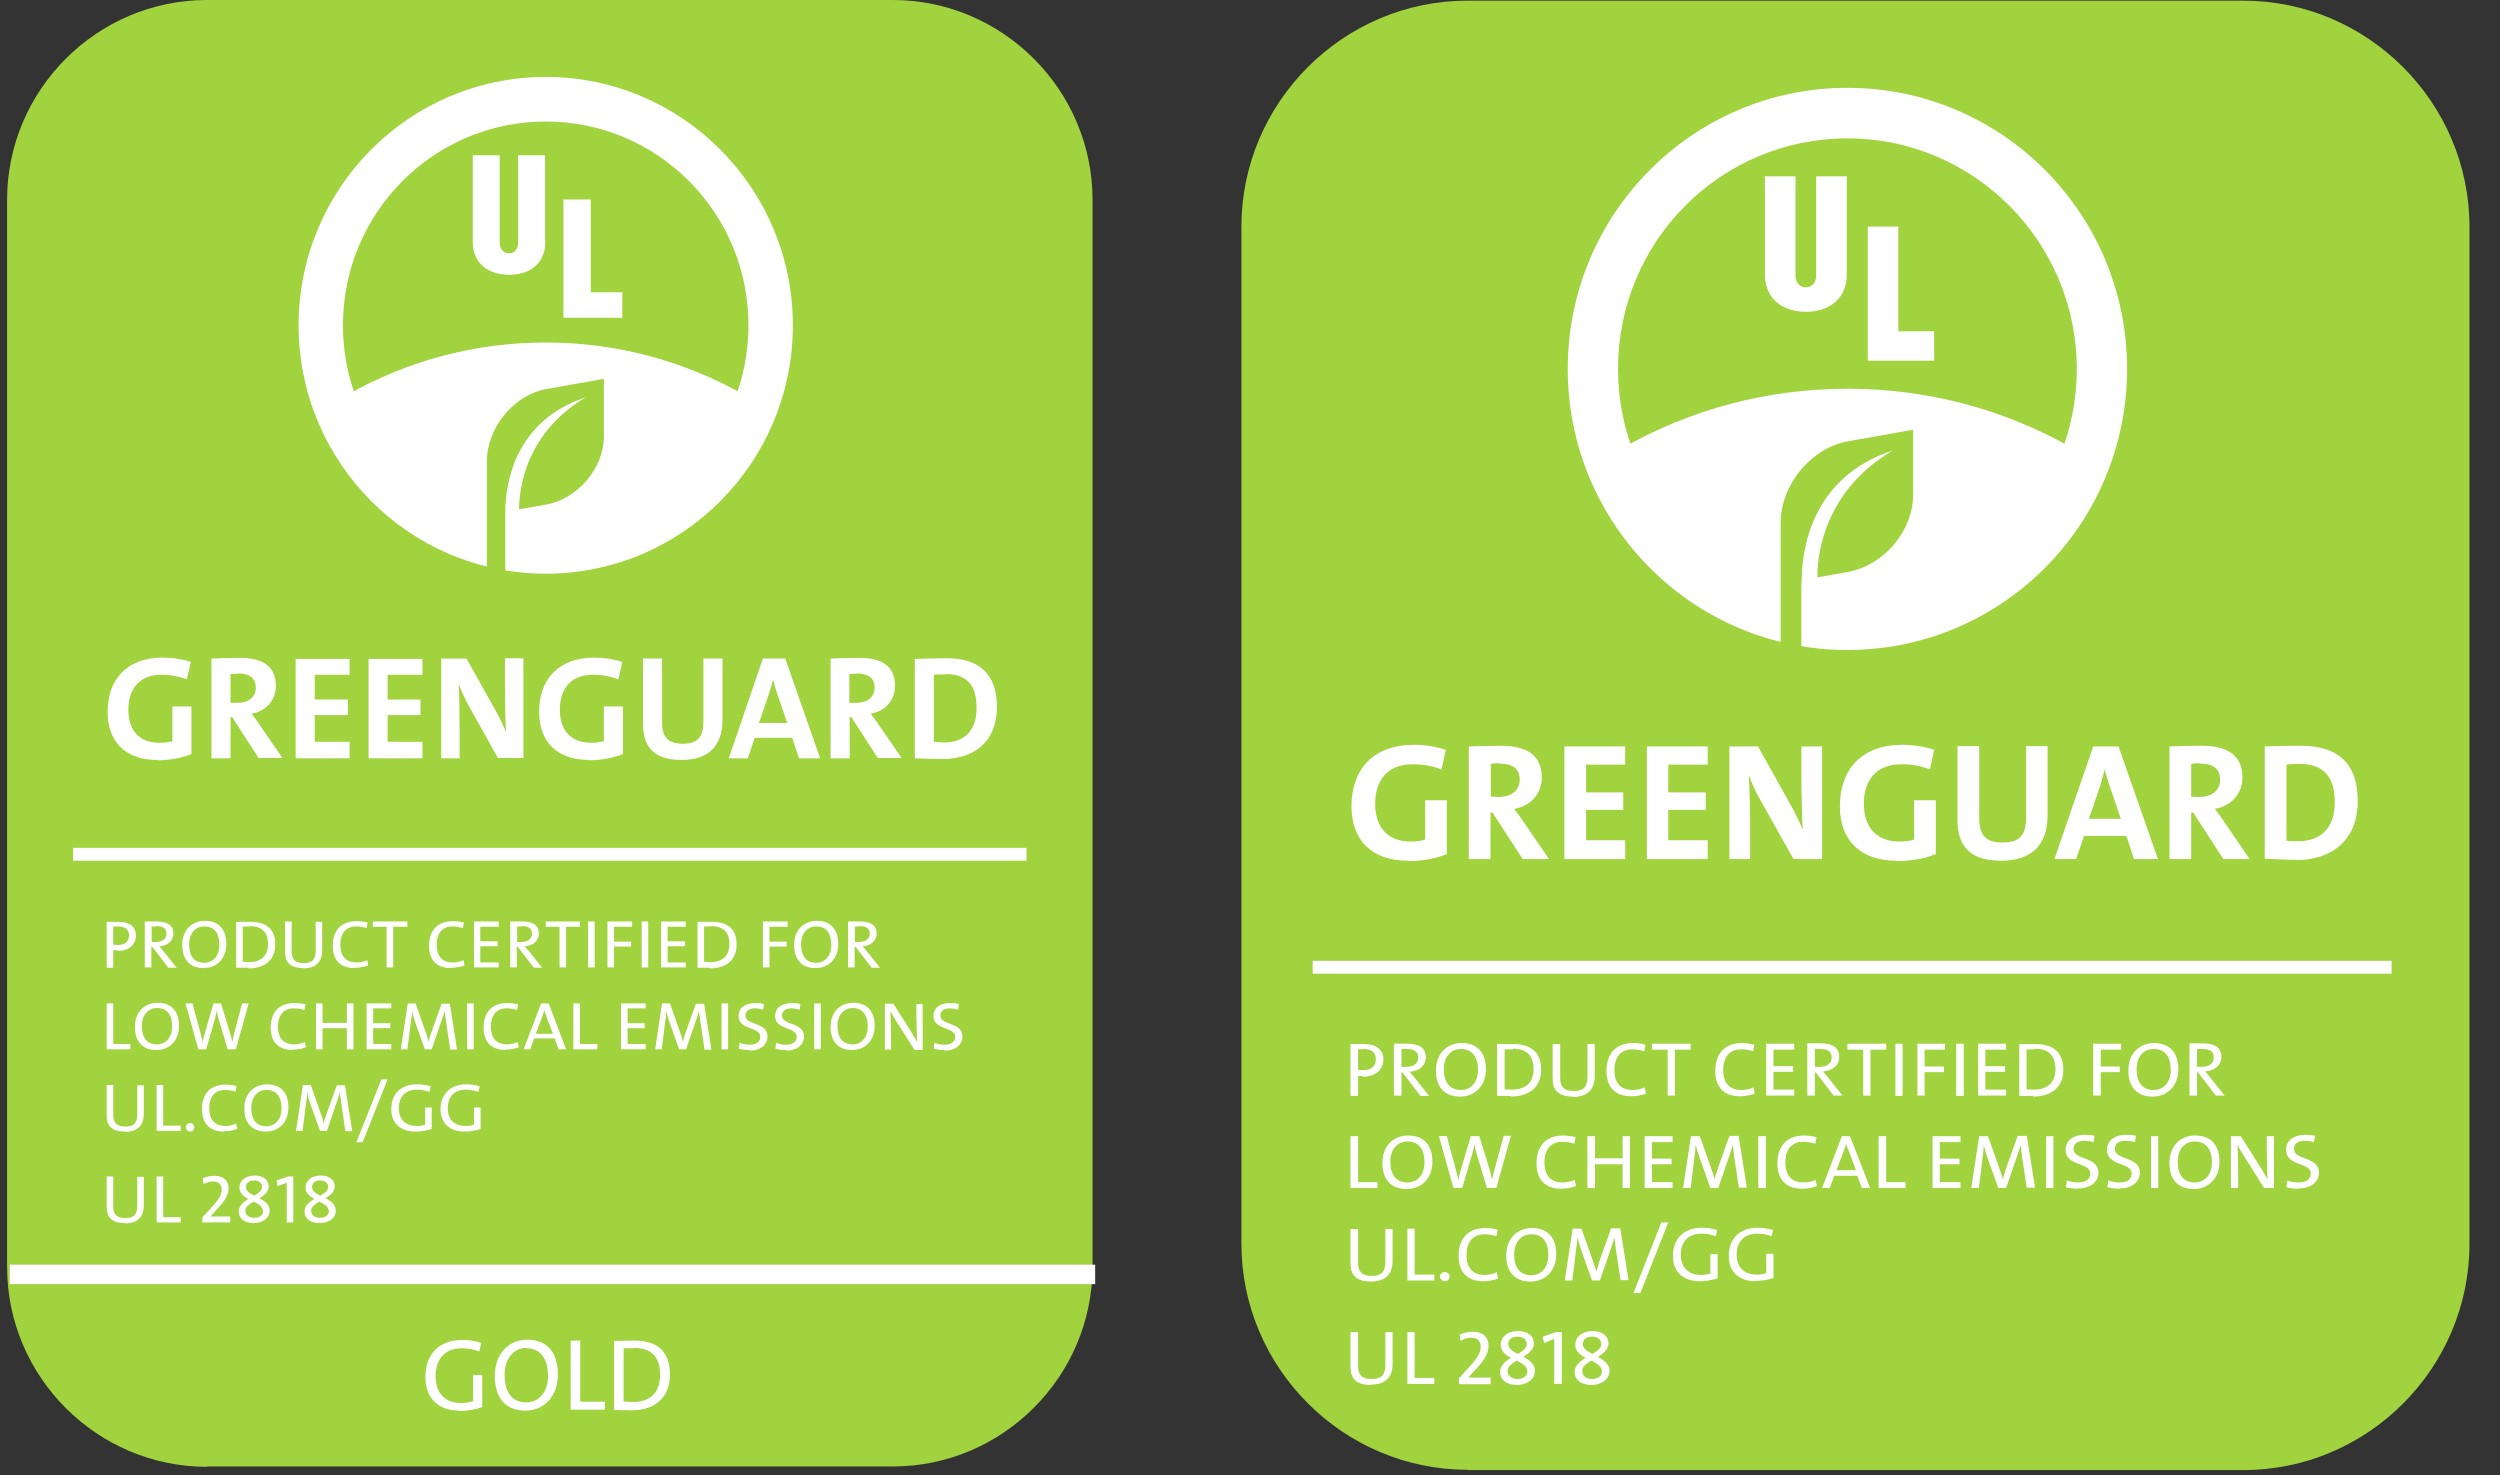 <?xml version="1.0" encoding="UTF-8"?>
<svg xmlns="http://www.w3.org/2000/svg" width="61" height="36" viewBox="0 0 61 36" fill="none">
  <rect x="0" y="0" width="61" height="36" fill="#333333" stroke="none"/>
  <path d="M5.048 35.79C2.37 35.79 0.173 33.598 0.173 30.914V4.876C0.173 2.192 2.37 0 5.048 0H21.783C24.461 0 26.658 2.192 26.658 4.876V30.906C26.658 33.59 24.461 35.782 21.783 35.782H5.048V35.79Z" fill="#A1D33F"></path>
  <path d="M3.044 29.843C2.675 29.843 2.603 29.649 2.603 29.448V28.706H2.763V29.44C2.763 29.593 2.819 29.722 3.052 29.722C3.261 29.722 3.349 29.641 3.349 29.416V28.714H3.509V29.407C3.509 29.698 3.349 29.851 3.044 29.851" fill="white"></path>
  <path d="M3.822 29.827V28.706H3.982V29.698H4.407V29.827H3.822Z" fill="white"></path>
  <path d="M4.936 29.826V29.706L5.161 29.464C5.361 29.246 5.41 29.133 5.41 29.02C5.41 28.916 5.345 28.827 5.201 28.827C5.121 28.827 5.04 28.859 4.968 28.892L4.944 28.755C5.024 28.714 5.121 28.69 5.241 28.69C5.458 28.69 5.578 28.819 5.578 28.988C5.578 29.141 5.506 29.286 5.289 29.512L5.137 29.681C5.241 29.681 5.426 29.681 5.618 29.681V29.826H4.936Z" fill="white"></path>
  <path d="M6.203 28.803C6.074 28.803 6.002 28.867 6.002 28.964C6.002 29.061 6.082 29.109 6.203 29.174C6.339 29.093 6.395 29.037 6.395 28.964C6.395 28.876 6.331 28.803 6.203 28.803ZM6.187 29.319C6.082 29.383 5.986 29.448 5.986 29.544C5.986 29.641 6.066 29.714 6.203 29.714C6.323 29.714 6.419 29.657 6.419 29.553C6.419 29.448 6.307 29.375 6.187 29.319ZM6.187 29.843C5.954 29.843 5.825 29.722 5.825 29.561C5.825 29.424 5.938 29.327 6.058 29.254C5.922 29.182 5.841 29.093 5.841 28.98C5.841 28.803 5.994 28.682 6.219 28.682C6.427 28.682 6.556 28.795 6.556 28.948C6.556 29.077 6.451 29.166 6.331 29.238C6.475 29.311 6.58 29.399 6.58 29.537C6.58 29.73 6.403 29.843 6.187 29.843Z" fill="white"></path>
  <path d="M6.997 29.827V28.86L6.772 28.94L6.748 28.803L7.029 28.706H7.157V29.827H6.997Z" fill="white"></path>
  <path d="M7.815 28.803C7.687 28.803 7.615 28.867 7.615 28.964C7.615 29.061 7.695 29.109 7.815 29.174C7.952 29.093 8.008 29.037 8.008 28.964C8.008 28.876 7.944 28.803 7.815 28.803ZM7.791 29.319C7.687 29.383 7.591 29.448 7.591 29.544C7.591 29.641 7.671 29.714 7.807 29.714C7.928 29.714 8.024 29.657 8.024 29.553C8.024 29.448 7.912 29.375 7.791 29.319ZM7.791 29.843C7.559 29.843 7.43 29.722 7.43 29.561C7.43 29.424 7.543 29.327 7.671 29.254C7.535 29.182 7.454 29.093 7.454 28.98C7.454 28.803 7.607 28.682 7.831 28.682C8.04 28.682 8.168 28.795 8.168 28.948C8.168 29.077 8.064 29.166 7.944 29.238C8.088 29.311 8.193 29.399 8.193 29.537C8.193 29.73 8.016 29.843 7.799 29.843" fill="white"></path>
  <path d="M26.722 30.858H0.237V31.333H26.722V30.858Z" fill="white"></path>
  <path d="M11.214 34.42C10.693 34.42 10.38 34.114 10.38 33.598C10.38 33.074 10.685 32.695 11.278 32.695C11.438 32.695 11.599 32.719 11.743 32.768L11.695 32.977C11.559 32.921 11.406 32.897 11.262 32.897C10.813 32.897 10.629 33.219 10.629 33.574C10.629 33.993 10.861 34.234 11.246 34.234C11.358 34.234 11.454 34.218 11.543 34.186V33.55H11.767V34.331C11.599 34.396 11.398 34.428 11.214 34.428" fill="white"></path>
  <path d="M12.842 32.889C12.554 32.889 12.313 33.123 12.313 33.542C12.313 33.961 12.482 34.219 12.842 34.219C13.131 34.219 13.372 33.985 13.372 33.574C13.372 33.163 13.195 32.897 12.842 32.897M12.819 34.42C12.313 34.42 12.073 34.082 12.073 33.574C12.073 33.01 12.434 32.688 12.867 32.688C13.372 32.688 13.612 33.026 13.612 33.534C13.612 34.098 13.252 34.42 12.819 34.42Z" fill="white"></path>
  <path d="M13.925 34.396V32.711H14.158V34.202H14.759V34.396H13.925Z" fill="white"></path>
  <path d="M15.464 32.897C15.376 32.897 15.272 32.897 15.216 32.897V34.194C15.28 34.202 15.368 34.21 15.44 34.21C15.833 34.21 16.106 34.009 16.106 33.549C16.106 33.122 15.905 32.889 15.472 32.889M15.408 34.412C15.24 34.412 15.111 34.404 14.983 34.404V32.719C15.111 32.719 15.304 32.711 15.488 32.711C16.026 32.711 16.346 32.961 16.346 33.541C16.346 34.114 15.961 34.412 15.416 34.412" fill="white"></path>
  <path d="M13.315 13.491C15.664 13.491 17.636 11.838 18.134 9.622C16.706 8.816 15.062 8.357 13.315 8.357C11.566 8.357 9.923 8.816 8.495 9.622C8.993 11.838 10.965 13.491 13.315 13.491Z" fill="white"></path>
  <path d="M15.184 7.753H13.748V4.867H14.414V7.132H15.184V7.753Z" fill="white"></path>
  <path d="M13.307 5.899C13.307 6.423 12.931 6.705 12.425 6.705C11.928 6.705 11.535 6.439 11.535 5.899V3.788H12.193V5.931C12.193 6.084 12.297 6.181 12.417 6.181C12.57 6.181 12.642 6.052 12.642 5.931V3.788H13.3V5.899H13.307Z" fill="white"></path>
  <path d="M13.316 2.965C10.582 2.965 8.368 5.19 8.368 7.938C8.368 10.686 10.582 12.91 13.316 12.91C16.042 12.91 18.263 10.686 18.263 7.938C18.263 5.19 16.05 2.965 13.316 2.965ZM19.346 7.938C19.346 11.282 16.651 13.998 13.316 13.998C9.988 13.998 7.286 11.282 7.286 7.938C7.286 4.593 9.988 1.877 13.316 1.877C16.643 1.877 19.346 4.593 19.346 7.938Z" fill="white"></path>
  <path d="M12.329 12.515C12.329 11.766 12.578 10.259 14.294 9.694C12.714 10.629 12.666 12.128 12.666 12.427L13.316 12.314C14.094 12.177 14.735 11.427 14.735 10.646V9.243L13.332 9.493C12.554 9.63 11.88 10.42 11.88 11.258V12.346V12.563V14.127C12.001 14.167 12.209 14.151 12.329 14.175V12.523V12.515Z" fill="#A1D33F"></path>
  <path d="M2.875 22.605C2.811 22.605 2.763 22.605 2.763 22.605V23.049C2.763 23.049 2.819 23.057 2.883 23.057C3.06 23.057 3.148 22.96 3.148 22.823C3.148 22.686 3.06 22.605 2.875 22.605ZM2.867 23.186C2.811 23.186 2.763 23.186 2.763 23.186V23.613H2.603V22.493C2.603 22.493 2.755 22.493 2.899 22.493C3.172 22.493 3.317 22.622 3.317 22.823C3.317 23.049 3.148 23.202 2.875 23.202" fill="white"></path>
  <path d="M3.806 22.605C3.806 22.605 3.734 22.605 3.701 22.605V22.984C3.701 22.984 3.75 22.984 3.798 22.984C3.966 22.984 4.063 22.904 4.063 22.783C4.063 22.646 3.974 22.597 3.806 22.597M4.103 23.605L3.718 23.105H3.693V23.605H3.533V22.484C3.613 22.484 3.701 22.484 3.83 22.484C4.063 22.484 4.231 22.565 4.231 22.774C4.231 22.968 4.071 23.081 3.886 23.089C3.918 23.129 3.958 23.169 3.99 23.21L4.311 23.613H4.111L4.103 23.605Z" fill="white"></path>
  <path d="M4.984 22.605C4.784 22.605 4.615 22.758 4.615 23.041C4.615 23.323 4.735 23.492 4.984 23.492C5.185 23.492 5.353 23.339 5.353 23.057C5.353 22.774 5.233 22.605 4.984 22.605ZM4.968 23.621C4.615 23.621 4.447 23.395 4.447 23.057C4.447 22.678 4.695 22.468 5 22.468C5.353 22.468 5.522 22.694 5.522 23.032C5.522 23.411 5.273 23.621 4.968 23.621Z" fill="white"></path>
  <path d="M6.099 22.605C6.035 22.605 5.97 22.605 5.922 22.605V23.468C5.962 23.468 6.027 23.476 6.075 23.476C6.348 23.476 6.54 23.339 6.54 23.032C6.54 22.75 6.396 22.597 6.091 22.597M6.059 23.613C5.938 23.613 5.85 23.613 5.762 23.613V22.493C5.85 22.493 5.986 22.493 6.115 22.493C6.492 22.493 6.717 22.662 6.717 23.049C6.717 23.436 6.444 23.629 6.067 23.629" fill="white"></path>
  <path d="M7.397 23.621C7.028 23.621 6.956 23.427 6.956 23.226V22.484H7.116V23.218C7.116 23.371 7.172 23.5 7.405 23.5C7.614 23.5 7.702 23.419 7.702 23.194V22.492H7.862V23.186C7.862 23.476 7.702 23.629 7.397 23.629" fill="white"></path>
  <path d="M8.649 23.621C8.272 23.621 8.119 23.395 8.119 23.073C8.119 22.734 8.296 22.477 8.697 22.477C8.785 22.477 8.882 22.485 8.97 22.509L8.946 22.646C8.865 22.622 8.777 22.605 8.689 22.605C8.424 22.605 8.304 22.799 8.304 23.049C8.304 23.323 8.432 23.484 8.705 23.484C8.793 23.484 8.89 23.46 8.962 23.428L8.986 23.556C8.898 23.589 8.785 23.613 8.665 23.613" fill="white"></path>
  <path d="M9.595 22.613V23.605H9.434V22.613H9.097V22.484H9.94V22.613H9.595Z" fill="white"></path>
  <path d="M10.999 23.621C10.621 23.621 10.469 23.395 10.469 23.073C10.469 22.735 10.646 22.477 11.047 22.477C11.135 22.477 11.231 22.485 11.32 22.509L11.296 22.646C11.215 22.622 11.127 22.605 11.039 22.605C10.774 22.605 10.654 22.799 10.654 23.049C10.654 23.323 10.782 23.484 11.055 23.484C11.143 23.484 11.239 23.46 11.312 23.428L11.336 23.556C11.247 23.589 11.135 23.613 11.015 23.613" fill="white"></path>
  <path d="M11.566 23.605V22.484H12.168V22.613H11.719V22.968H12.144V23.089H11.719V23.484H12.168V23.605H11.566Z" fill="white"></path>
  <path d="M12.723 22.605C12.683 22.605 12.651 22.605 12.619 22.605V22.984C12.619 22.984 12.675 22.984 12.715 22.984C12.884 22.984 12.98 22.904 12.98 22.783C12.98 22.646 12.892 22.597 12.723 22.597M13.02 23.605L12.635 23.105H12.611V23.605H12.45V22.484C12.53 22.484 12.619 22.484 12.747 22.484C12.98 22.484 13.148 22.565 13.148 22.774C13.148 22.968 12.988 23.081 12.803 23.089C12.835 23.129 12.876 23.169 12.908 23.21L13.229 23.613H13.028L13.02 23.605Z" fill="white"></path>
  <path d="M13.813 22.613V23.605H13.653V22.613H13.316V22.484H14.15V22.613H13.813Z" fill="white"></path>
  <path d="M14.51 22.484H14.35V23.605H14.51V22.484Z" fill="white"></path>
  <path d="M14.982 22.613V22.976H15.4V23.097H14.982V23.605H14.822V22.484H15.424V22.613H14.982Z" fill="white"></path>
  <path d="M15.817 22.484H15.657V23.605H15.817V22.484Z" fill="white"></path>
  <path d="M16.13 23.605V22.484H16.732V22.613H16.29V22.968H16.716V23.089H16.29V23.484H16.732V23.605H16.13Z" fill="white"></path>
  <path d="M17.357 22.605C17.292 22.605 17.228 22.605 17.18 22.605V23.468C17.22 23.468 17.284 23.476 17.332 23.476C17.605 23.476 17.798 23.339 17.798 23.033C17.798 22.751 17.654 22.598 17.349 22.598M17.317 23.613C17.196 23.613 17.108 23.613 17.02 23.613V22.493C17.108 22.493 17.244 22.493 17.373 22.493C17.75 22.493 17.974 22.662 17.974 23.049C17.974 23.436 17.702 23.629 17.325 23.629" fill="white"></path>
  <path d="M18.775 22.613V22.976H19.193V23.097H18.775V23.605H18.615V22.484H19.217V22.613H18.775Z" fill="white"></path>
  <path d="M19.915 22.605C19.714 22.605 19.546 22.758 19.546 23.041C19.546 23.323 19.666 23.492 19.915 23.492C20.115 23.492 20.284 23.339 20.284 23.057C20.284 22.774 20.163 22.605 19.915 22.605ZM19.899 23.621C19.546 23.621 19.377 23.395 19.377 23.057C19.377 22.678 19.626 22.468 19.931 22.468C20.284 22.468 20.452 22.694 20.452 23.032C20.452 23.411 20.204 23.621 19.899 23.621Z" fill="white"></path>
  <path d="M20.966 22.605C20.926 22.605 20.893 22.605 20.861 22.605V22.984C20.861 22.984 20.918 22.984 20.958 22.984C21.126 22.984 21.223 22.904 21.223 22.783C21.223 22.646 21.134 22.597 20.966 22.597M21.263 23.605L20.877 23.105H20.853V23.605H20.693V22.484C20.773 22.484 20.861 22.484 20.99 22.484C21.223 22.484 21.391 22.565 21.391 22.774C21.391 22.968 21.231 23.081 21.046 23.089C21.078 23.129 21.118 23.169 21.15 23.21L21.471 23.613H21.271L21.263 23.605Z" fill="white"></path>
  <path d="M2.603 25.603V24.483H2.763V25.474H3.18V25.603H2.603Z" fill="white"></path>
  <path d="M3.83 24.596C3.63 24.596 3.461 24.749 3.461 25.031C3.461 25.313 3.581 25.483 3.83 25.483C4.031 25.483 4.199 25.33 4.199 25.047C4.199 24.765 4.079 24.596 3.83 24.596ZM3.814 25.62C3.461 25.62 3.292 25.394 3.292 25.055C3.292 24.677 3.541 24.467 3.846 24.467C4.199 24.467 4.368 24.693 4.368 25.031C4.368 25.41 4.119 25.62 3.814 25.62Z" fill="white"></path>
  <path d="M5.747 25.604H5.554L5.33 24.846C5.314 24.781 5.298 24.717 5.289 24.652C5.281 24.717 5.265 24.781 5.249 24.846L5.033 25.604H4.84L4.527 24.483H4.696L4.896 25.217C4.92 25.289 4.928 25.362 4.944 25.434C4.952 25.362 4.977 25.289 4.993 25.225L5.209 24.483H5.394L5.619 25.225C5.635 25.281 5.651 25.354 5.667 25.426C5.683 25.362 5.691 25.305 5.707 25.241L5.907 24.483H6.068L5.755 25.604H5.747Z" fill="white"></path>
  <path d="M7.142 25.619C6.765 25.619 6.604 25.394 6.604 25.071C6.604 24.733 6.781 24.475 7.182 24.475C7.27 24.475 7.367 24.483 7.455 24.507L7.431 24.644C7.351 24.62 7.262 24.604 7.166 24.604C6.901 24.604 6.781 24.797 6.781 25.047C6.781 25.321 6.909 25.483 7.182 25.483C7.27 25.483 7.367 25.458 7.439 25.426L7.463 25.555C7.375 25.587 7.262 25.611 7.142 25.611" fill="white"></path>
  <path d="M8.464 25.604V25.088H7.87V25.604H7.71V24.483H7.87V24.959H8.464V24.483H8.625V25.604H8.464Z" fill="white"></path>
  <path d="M8.945 25.604V24.483H9.547V24.604H9.105V24.967H9.523V25.088H9.105V25.474H9.547V25.604H8.945Z" fill="white"></path>
  <path d="M10.984 25.603L10.887 24.951C10.871 24.83 10.855 24.733 10.847 24.669C10.831 24.725 10.815 24.797 10.783 24.878L10.534 25.603H10.366L10.125 24.926C10.093 24.838 10.069 24.749 10.053 24.669C10.053 24.765 10.037 24.854 10.021 24.967L9.941 25.603H9.78L9.949 24.483H10.141L10.39 25.192C10.414 25.249 10.438 25.337 10.454 25.418C10.478 25.337 10.494 25.273 10.518 25.209L10.775 24.491H10.976L11.152 25.611H10.984V25.603Z" fill="white"></path>
  <path d="M11.558 24.483H11.398V25.604H11.558V24.483Z" fill="white"></path>
  <path d="M12.337 25.619C11.96 25.619 11.8 25.394 11.8 25.071C11.8 24.733 11.976 24.475 12.369 24.475C12.458 24.475 12.554 24.483 12.642 24.507L12.618 24.644C12.538 24.62 12.45 24.604 12.361 24.604C12.097 24.604 11.976 24.797 11.976 25.047C11.976 25.321 12.104 25.483 12.377 25.483C12.466 25.483 12.562 25.458 12.634 25.426L12.658 25.555C12.57 25.587 12.458 25.611 12.337 25.611" fill="white"></path>
  <path d="M13.331 24.797C13.307 24.741 13.291 24.693 13.283 24.644C13.267 24.693 13.251 24.741 13.235 24.797L13.074 25.225H13.492L13.331 24.805V24.797ZM13.628 25.603L13.532 25.337H13.034L12.938 25.603H12.777L13.203 24.483H13.387L13.813 25.603H13.636H13.628Z" fill="white"></path>
  <path d="M13.989 25.604V24.483H14.15V25.474H14.575V25.604H13.989Z" fill="white"></path>
  <path d="M15.152 25.603V24.483H15.754V24.604H15.313V24.967H15.73V25.088H15.313V25.474H15.754V25.603H15.152Z" fill="white"></path>
  <path d="M17.189 25.604L17.093 24.951C17.077 24.83 17.061 24.733 17.053 24.669C17.037 24.725 17.021 24.797 16.989 24.878L16.74 25.604H16.571L16.331 24.927C16.299 24.838 16.274 24.749 16.259 24.669C16.259 24.765 16.242 24.854 16.226 24.967L16.146 25.604H15.986L16.154 24.483H16.347L16.596 25.192C16.62 25.249 16.644 25.337 16.66 25.418C16.684 25.337 16.7 25.273 16.724 25.209L16.981 24.491H17.181L17.358 25.612H17.189V25.604Z" fill="white"></path>
  <path d="M17.766 24.483H17.606V25.604H17.766V24.483Z" fill="white"></path>
  <path d="M18.286 25.62C18.189 25.62 18.101 25.611 18.029 25.587L18.045 25.442C18.117 25.474 18.206 25.491 18.294 25.491C18.43 25.491 18.551 25.434 18.551 25.297C18.551 25.047 18.021 25.144 18.021 24.789C18.021 24.604 18.166 24.475 18.43 24.475C18.494 24.475 18.575 24.475 18.639 24.499L18.623 24.636C18.559 24.62 18.486 24.604 18.422 24.604C18.262 24.604 18.189 24.677 18.189 24.781C18.189 25.023 18.727 24.934 18.727 25.289C18.727 25.491 18.559 25.636 18.294 25.636" fill="white"></path>
  <path d="M19.177 25.62C19.08 25.62 18.992 25.611 18.92 25.587L18.936 25.442C19.008 25.474 19.096 25.491 19.184 25.491C19.321 25.491 19.441 25.434 19.441 25.297C19.441 25.047 18.912 25.144 18.912 24.789C18.912 24.604 19.056 24.475 19.321 24.475C19.385 24.475 19.465 24.475 19.53 24.499L19.514 24.636C19.449 24.62 19.377 24.604 19.313 24.604C19.152 24.604 19.08 24.677 19.08 24.781C19.08 25.023 19.618 24.934 19.618 25.289C19.618 25.491 19.449 25.636 19.184 25.636" fill="white"></path>
  <path d="M20.027 24.483H19.867V25.603H20.027V24.483Z" fill="white"></path>
  <path d="M20.805 24.596C20.604 24.596 20.435 24.749 20.435 25.031C20.435 25.313 20.556 25.483 20.805 25.483C21.005 25.483 21.174 25.33 21.174 25.047C21.174 24.782 21.053 24.596 20.805 24.596ZM20.788 25.62C20.435 25.62 20.267 25.394 20.267 25.055C20.267 24.677 20.516 24.467 20.821 24.467C21.174 24.467 21.342 24.693 21.342 25.031C21.342 25.41 21.093 25.62 20.788 25.62Z" fill="white"></path>
  <path d="M22.304 25.603L21.847 24.886C21.799 24.805 21.758 24.733 21.726 24.668C21.726 24.789 21.742 25.104 21.742 25.297V25.611H21.59V24.491H21.799L22.248 25.2C22.296 25.273 22.336 25.354 22.376 25.426C22.376 25.289 22.36 24.975 22.36 24.781V24.499H22.513V25.619H22.304V25.603Z" fill="white"></path>
  <path d="M23.041 25.619C22.945 25.619 22.857 25.611 22.784 25.587L22.8 25.442C22.873 25.474 22.961 25.491 23.049 25.491C23.186 25.491 23.306 25.434 23.306 25.297C23.306 25.047 22.776 25.144 22.776 24.789C22.776 24.604 22.921 24.475 23.186 24.475C23.25 24.475 23.33 24.475 23.394 24.499L23.378 24.636C23.314 24.62 23.242 24.604 23.178 24.604C23.017 24.604 22.945 24.677 22.945 24.781C22.945 25.023 23.483 24.934 23.483 25.289C23.483 25.491 23.314 25.636 23.049 25.636" fill="white"></path>
  <path d="M3.044 27.61C2.675 27.61 2.603 27.417 2.603 27.215V26.474H2.763V27.207C2.763 27.36 2.819 27.489 3.052 27.489C3.261 27.489 3.349 27.409 3.349 27.183V26.482H3.509V27.175C3.509 27.465 3.349 27.618 3.044 27.618" fill="white"></path>
  <path d="M3.822 27.594V26.474H3.982V27.465H4.407V27.594H3.822Z" fill="white"></path>
  <path d="M4.638 27.61C4.582 27.61 4.534 27.562 4.534 27.505C4.534 27.449 4.582 27.401 4.638 27.401C4.694 27.401 4.742 27.449 4.742 27.505C4.742 27.562 4.694 27.61 4.638 27.61Z" fill="white"></path>
  <path d="M5.466 27.61C5.089 27.61 4.928 27.385 4.928 27.062C4.928 26.716 5.105 26.466 5.498 26.466C5.587 26.466 5.683 26.474 5.771 26.498L5.747 26.635C5.667 26.611 5.579 26.595 5.49 26.595C5.225 26.595 5.105 26.788 5.105 27.038C5.105 27.312 5.233 27.474 5.506 27.474C5.595 27.474 5.691 27.449 5.763 27.417L5.787 27.546C5.699 27.578 5.587 27.602 5.466 27.602" fill="white"></path>
  <path d="M6.5 26.595C6.299 26.595 6.131 26.748 6.131 27.03C6.131 27.312 6.251 27.481 6.5 27.481C6.701 27.481 6.869 27.328 6.869 27.046C6.869 26.764 6.749 26.595 6.5 26.595ZM6.484 27.61C6.131 27.61 5.962 27.384 5.962 27.046C5.962 26.667 6.211 26.457 6.516 26.457C6.869 26.457 7.038 26.683 7.038 27.022C7.038 27.401 6.789 27.61 6.484 27.61Z" fill="white"></path>
  <path d="M8.426 27.594L8.33 26.941C8.314 26.82 8.298 26.724 8.29 26.659C8.273 26.716 8.257 26.788 8.225 26.869L7.977 27.594H7.808L7.567 26.917C7.535 26.828 7.511 26.74 7.495 26.659C7.495 26.756 7.479 26.845 7.463 26.957L7.383 27.594H7.222L7.391 26.474H7.583L7.832 27.183C7.856 27.239 7.88 27.328 7.896 27.409C7.92 27.328 7.936 27.264 7.96 27.199L8.217 26.482H8.418L8.594 27.602H8.426V27.594Z" fill="white"></path>
  <path d="M8.849 27.869H8.696L9.306 26.337H9.458L8.849 27.869Z" fill="white"></path>
  <path d="M10.133 27.61C9.764 27.61 9.547 27.401 9.547 27.062C9.547 26.707 9.764 26.457 10.181 26.457C10.293 26.457 10.406 26.474 10.51 26.506L10.478 26.643C10.382 26.611 10.277 26.587 10.173 26.587C9.86 26.587 9.732 26.796 9.732 27.038C9.732 27.32 9.892 27.473 10.165 27.473C10.245 27.473 10.309 27.465 10.374 27.441V27.022H10.534V27.546C10.414 27.586 10.277 27.61 10.149 27.61" fill="white"></path>
  <path d="M11.334 27.61C10.965 27.61 10.748 27.401 10.748 27.062C10.748 26.724 10.965 26.457 11.382 26.457C11.495 26.457 11.607 26.474 11.703 26.506L11.671 26.643C11.575 26.611 11.471 26.587 11.366 26.587C11.053 26.587 10.925 26.796 10.925 27.038C10.925 27.32 11.085 27.473 11.358 27.473C11.438 27.473 11.503 27.465 11.567 27.441V27.022H11.727V27.546C11.607 27.586 11.471 27.61 11.342 27.61" fill="white"></path>
  <path d="M25.046 20.687H1.784V21.001H25.046V20.687Z" fill="white"></path>
  <path d="M3.845 18.544C3.051 18.544 2.626 18.092 2.626 17.367C2.626 16.577 3.1 16.045 3.974 16.045C4.222 16.045 4.463 16.085 4.655 16.15L4.559 16.577C4.374 16.505 4.166 16.464 3.941 16.464C3.364 16.464 3.132 16.851 3.132 17.31C3.132 17.826 3.396 18.124 3.901 18.124C4.014 18.124 4.118 18.108 4.206 18.084V17.238H4.671V18.398C4.431 18.495 4.134 18.552 3.845 18.552" fill="white"></path>
  <path d="M5.809 16.44C5.745 16.44 5.673 16.44 5.625 16.448V17.149C5.625 17.149 5.721 17.149 5.793 17.149C6.074 17.149 6.242 17.004 6.242 16.779C6.242 16.553 6.098 16.432 5.801 16.432M6.314 18.503L5.665 17.496H5.625V18.503H5.159V16.069C5.352 16.061 5.576 16.053 5.857 16.053C6.394 16.053 6.731 16.239 6.731 16.738C6.731 17.101 6.474 17.359 6.138 17.415C6.21 17.504 6.274 17.593 6.33 17.681L6.891 18.495H6.314V18.503Z" fill="white"></path>
  <path d="M7.214 18.503V16.078H8.529V16.464H7.679V17.069H8.489V17.448H7.679V18.1H8.529V18.503H7.214Z" fill="white"></path>
  <path d="M8.993 18.503V16.078H10.308V16.464H9.458V17.069H10.26V17.448H9.458V18.1H10.308V18.503H8.993Z" fill="white"></path>
  <path d="M12.153 18.503L11.407 17.166C11.319 16.988 11.247 16.843 11.191 16.69C11.207 16.9 11.215 17.496 11.215 17.843V18.503H10.766V16.07H11.383L12.113 17.375C12.201 17.528 12.281 17.706 12.345 17.859C12.329 17.617 12.321 17.012 12.321 16.674V16.061H12.771V18.495H12.153V18.503Z" fill="white"></path>
  <path d="M14.374 18.543C13.581 18.543 13.155 18.092 13.155 17.367C13.155 16.577 13.629 16.045 14.503 16.045C14.751 16.045 14.992 16.085 15.184 16.15L15.088 16.577C14.903 16.504 14.695 16.464 14.47 16.464C13.893 16.464 13.661 16.851 13.661 17.31C13.661 17.826 13.925 18.124 14.431 18.124C14.543 18.124 14.647 18.108 14.735 18.084V17.238H15.2V18.398C14.96 18.495 14.663 18.551 14.374 18.551" fill="white"></path>
  <path d="M16.627 18.543C15.865 18.543 15.689 18.124 15.689 17.657V16.069H16.154V17.625C16.154 17.931 16.25 18.148 16.659 18.148C17.02 18.148 17.164 17.995 17.164 17.584V16.069H17.629V17.56C17.629 18.229 17.26 18.543 16.627 18.543Z" fill="white"></path>
  <path d="M18.96 16.916C18.92 16.795 18.888 16.69 18.864 16.577C18.832 16.682 18.808 16.795 18.768 16.916L18.519 17.641H19.209L18.96 16.916ZM19.497 18.503L19.329 18.003H18.415L18.247 18.503H17.782L18.615 16.069H19.161L20.011 18.503H19.497Z" fill="white"></path>
  <path d="M20.908 16.44C20.844 16.44 20.772 16.44 20.724 16.448V17.149C20.724 17.149 20.82 17.149 20.892 17.149C21.173 17.149 21.341 17.004 21.341 16.779C21.341 16.553 21.197 16.432 20.9 16.432M21.422 18.503L20.772 17.496H20.732V18.503H20.267V16.069C20.459 16.061 20.684 16.053 20.965 16.053C21.502 16.053 21.838 16.239 21.838 16.738C21.838 17.101 21.582 17.359 21.245 17.415C21.317 17.504 21.381 17.593 21.438 17.681L21.999 18.495H21.422V18.503Z" fill="white"></path>
  <path d="M23.066 16.456C22.962 16.456 22.858 16.456 22.786 16.464V18.1C22.85 18.108 22.946 18.116 23.042 18.116C23.499 18.116 23.828 17.859 23.828 17.278C23.828 16.755 23.628 16.448 23.074 16.448M22.994 18.519C22.745 18.519 22.521 18.511 22.321 18.503V16.078C22.513 16.078 22.802 16.061 23.098 16.061C23.844 16.061 24.325 16.4 24.325 17.246C24.325 18.092 23.78 18.519 22.994 18.519Z" fill="white"></path>
  <path d="M35.806 35.862C32.775 35.862 30.29 33.38 30.29 30.342V5.536C30.29 2.498 32.775 0.016 35.806 0.016H54.738C57.769 0.016 60.255 2.498 60.255 5.536V30.35C60.255 33.388 57.769 35.87 54.738 35.87H35.806V35.862Z" fill="#A1D33F"></path>
  <path d="M33.45 33.792C33.032 33.792 32.952 33.575 32.952 33.349V32.502H33.137V33.333C33.137 33.51 33.201 33.647 33.466 33.647C33.699 33.647 33.803 33.559 33.803 33.3V32.502H33.979V33.284C33.979 33.615 33.795 33.784 33.45 33.784" fill="white"></path>
  <path d="M34.34 33.767V32.502H34.516V33.622H34.998V33.767H34.34Z" fill="white"></path>
  <path d="M35.599 33.767V33.63L35.848 33.356C36.073 33.114 36.129 32.986 36.129 32.857C36.129 32.736 36.057 32.639 35.896 32.639C35.808 32.639 35.712 32.671 35.639 32.72L35.615 32.566C35.703 32.526 35.808 32.494 35.944 32.494C36.193 32.494 36.321 32.639 36.321 32.832C36.321 33.01 36.233 33.171 36 33.421L35.824 33.614C35.944 33.614 36.145 33.614 36.37 33.614V33.775H35.599V33.767Z" fill="white"></path>
  <path d="M37.027 32.615C36.883 32.615 36.802 32.688 36.802 32.793C36.802 32.897 36.891 32.962 37.035 33.035C37.188 32.946 37.252 32.881 37.252 32.793C37.252 32.696 37.179 32.615 37.035 32.615M37.011 33.196C36.891 33.269 36.786 33.341 36.786 33.454C36.786 33.567 36.883 33.648 37.027 33.648C37.163 33.648 37.268 33.583 37.268 33.462C37.268 33.341 37.139 33.26 37.003 33.196M37.011 33.793C36.746 33.793 36.602 33.656 36.602 33.478C36.602 33.317 36.73 33.22 36.867 33.131C36.706 33.043 36.618 32.954 36.618 32.817C36.618 32.615 36.786 32.478 37.043 32.478C37.284 32.478 37.428 32.607 37.428 32.776C37.428 32.922 37.308 33.018 37.172 33.107C37.332 33.196 37.452 33.293 37.452 33.446C37.452 33.664 37.252 33.793 37.003 33.793" fill="white"></path>
  <path d="M37.924 33.767V32.671L37.675 32.768L37.643 32.615L37.964 32.502H38.108V33.767H37.924Z" fill="white"></path>
  <path d="M38.847 32.615C38.702 32.615 38.622 32.688 38.622 32.793C38.622 32.897 38.71 32.962 38.855 33.035C39.007 32.946 39.071 32.881 39.071 32.793C39.071 32.696 38.999 32.615 38.855 32.615M38.831 33.196C38.71 33.269 38.606 33.341 38.606 33.454C38.606 33.567 38.694 33.648 38.847 33.648C38.983 33.648 39.087 33.583 39.087 33.462C39.087 33.341 38.959 33.26 38.822 33.196M38.831 33.793C38.566 33.793 38.421 33.656 38.421 33.478C38.421 33.317 38.55 33.22 38.686 33.131C38.526 33.043 38.437 32.954 38.437 32.817C38.437 32.615 38.606 32.478 38.863 32.478C39.103 32.478 39.248 32.607 39.248 32.776C39.248 32.922 39.127 33.018 38.991 33.107C39.152 33.196 39.272 33.293 39.272 33.446C39.272 33.664 39.071 33.793 38.822 33.793" fill="white"></path>
  <path d="M45.077 15.288C47.739 15.288 49.968 13.418 50.529 10.912C48.918 10.001 47.057 9.485 45.077 9.485C43.096 9.485 41.236 10.001 39.624 10.912C40.186 13.418 42.415 15.288 45.077 15.288Z" fill="white"></path>
  <path d="M47.193 8.801H45.573V5.529H46.319V8.083H47.193V8.801Z" fill="white"></path>
  <path d="M45.061 6.697C45.061 7.293 44.628 7.608 44.066 7.608C43.505 7.608 43.064 7.301 43.064 6.697V4.303H43.81V6.729C43.81 6.898 43.922 7.011 44.059 7.011C44.235 7.011 44.315 6.866 44.315 6.729V4.303H45.061V6.697Z" fill="white"></path>
  <path d="M45.077 3.376C41.982 3.376 39.48 5.891 39.48 9.001C39.48 12.104 41.982 14.627 45.077 14.627C48.164 14.627 50.674 12.112 50.674 9.001C50.674 5.899 48.164 3.376 45.077 3.376ZM51.901 9.001C51.901 12.789 48.846 15.86 45.077 15.86C41.308 15.86 38.253 12.789 38.253 9.001C38.253 5.214 41.308 2.143 45.077 2.143C48.846 2.143 51.901 5.214 51.901 9.001Z" fill="white"></path>
  <path d="M43.961 14.184C43.961 13.338 44.242 11.629 46.182 10.992C44.394 12.048 44.338 13.749 44.346 14.087L45.076 13.958C45.958 13.805 46.68 12.959 46.68 12.072V10.485L45.092 10.767C44.21 10.92 43.448 11.815 43.448 12.757V13.991V14.232V15.997C43.576 16.046 43.817 16.021 43.953 16.046V14.176L43.961 14.184Z" fill="#A1D33F"></path>
  <path d="M33.265 25.603C33.193 25.603 33.137 25.603 33.137 25.603V26.103C33.137 26.103 33.201 26.111 33.273 26.111C33.474 26.111 33.57 26.006 33.57 25.845C33.57 25.684 33.474 25.595 33.265 25.595M33.257 26.256C33.193 26.256 33.137 26.256 33.137 26.256V26.74H32.952V25.474C32.952 25.474 33.129 25.474 33.281 25.474C33.586 25.474 33.755 25.62 33.755 25.845C33.755 26.095 33.57 26.272 33.249 26.272" fill="white"></path>
  <path d="M34.316 25.595C34.268 25.595 34.228 25.595 34.196 25.595V26.031C34.196 26.031 34.252 26.031 34.308 26.031C34.501 26.031 34.605 25.942 34.605 25.805C34.605 25.652 34.501 25.595 34.308 25.595M34.653 26.732L34.22 26.168H34.196V26.732H34.011V25.466C34.099 25.466 34.196 25.466 34.34 25.466C34.605 25.466 34.79 25.555 34.79 25.797C34.79 26.014 34.613 26.135 34.396 26.151C34.437 26.2 34.477 26.248 34.509 26.288L34.87 26.74H34.637L34.653 26.732Z" fill="white"></path>
  <path d="M35.647 25.596C35.414 25.596 35.229 25.773 35.229 26.087C35.229 26.394 35.366 26.596 35.647 26.596C35.879 26.596 36.064 26.418 36.064 26.104C36.064 25.797 35.927 25.596 35.647 25.596ZM35.63 26.757C35.229 26.757 35.037 26.507 35.037 26.12C35.037 25.692 35.318 25.45 35.663 25.45C36.064 25.45 36.256 25.7 36.256 26.087C36.256 26.515 35.968 26.757 35.63 26.757Z" fill="white"></path>
  <path d="M36.914 25.603C36.841 25.603 36.761 25.603 36.713 25.603V26.579C36.761 26.579 36.833 26.587 36.89 26.587C37.203 26.587 37.419 26.434 37.419 26.087C37.419 25.765 37.259 25.587 36.914 25.587M36.865 26.74C36.729 26.74 36.625 26.74 36.528 26.74V25.474C36.633 25.474 36.777 25.474 36.922 25.474C37.347 25.474 37.604 25.668 37.604 26.103C37.604 26.538 37.299 26.756 36.865 26.756" fill="white"></path>
  <path d="M38.382 26.757C37.964 26.757 37.884 26.539 37.884 26.313V25.474H38.069V26.305C38.069 26.483 38.133 26.62 38.398 26.62C38.63 26.62 38.735 26.531 38.735 26.273V25.474H38.911V26.257C38.911 26.588 38.727 26.765 38.382 26.765" fill="white"></path>
  <path d="M39.8 26.749C39.375 26.749 39.198 26.491 39.198 26.128C39.198 25.741 39.399 25.45 39.848 25.45C39.953 25.45 40.057 25.466 40.153 25.491L40.121 25.652C40.025 25.62 39.929 25.604 39.824 25.604C39.519 25.604 39.391 25.829 39.391 26.104C39.391 26.418 39.535 26.596 39.84 26.596C39.937 26.596 40.049 26.571 40.129 26.531L40.161 26.684C40.065 26.725 39.929 26.749 39.8 26.749Z" fill="white"></path>
  <path d="M40.867 25.612V26.732H40.691V25.612H40.306V25.467H41.252V25.612H40.867Z" fill="white"></path>
  <path d="M42.455 26.749C42.029 26.749 41.853 26.491 41.853 26.128C41.853 25.741 42.053 25.451 42.503 25.451C42.607 25.451 42.712 25.467 42.808 25.491L42.776 25.652C42.688 25.62 42.583 25.604 42.479 25.604C42.174 25.604 42.045 25.83 42.045 26.104C42.045 26.419 42.19 26.596 42.495 26.596C42.591 26.596 42.704 26.572 42.784 26.531L42.816 26.685C42.712 26.725 42.583 26.749 42.455 26.749Z" fill="white"></path>
  <path d="M43.096 26.732V25.467H43.778V25.612H43.272V26.015H43.754V26.152H43.272V26.587H43.778V26.732H43.096Z" fill="white"></path>
  <path d="M44.403 25.595C44.355 25.595 44.323 25.595 44.283 25.595V26.031C44.283 26.031 44.339 26.031 44.395 26.031C44.588 26.031 44.692 25.942 44.692 25.805C44.692 25.652 44.596 25.595 44.395 25.595M44.74 26.732L44.307 26.168H44.283V26.732H44.098V25.458C44.186 25.458 44.283 25.458 44.427 25.458C44.692 25.458 44.877 25.547 44.877 25.789C44.877 26.006 44.7 26.127 44.483 26.143C44.523 26.192 44.564 26.24 44.596 26.28L44.957 26.732H44.724H44.74Z" fill="white"></path>
  <path d="M45.639 25.612V26.732H45.462V25.612H45.077V25.467H46.024V25.612H45.639Z" fill="white"></path>
  <path d="M46.423 25.467H46.248V26.74H46.423V25.467Z" fill="white"></path>
  <path d="M46.96 25.612V26.023H47.434V26.16H46.96V26.732H46.784V25.467H47.458V25.612H46.96Z" fill="white"></path>
  <path d="M47.915 25.467H47.731V26.74H47.915V25.467Z" fill="white"></path>
  <path d="M48.267 26.732V25.467H48.949V25.612H48.444V26.015H48.925V26.152H48.444V26.587H48.949V26.732H48.267Z" fill="white"></path>
  <path d="M49.647 25.604C49.575 25.604 49.495 25.604 49.447 25.604V26.579C49.495 26.579 49.567 26.587 49.623 26.587C49.936 26.587 50.153 26.434 50.153 26.087C50.153 25.765 49.992 25.588 49.647 25.588M49.607 26.74C49.471 26.74 49.366 26.74 49.27 26.74V25.475C49.374 25.475 49.519 25.475 49.663 25.475C50.089 25.475 50.345 25.668 50.345 26.103C50.345 26.539 50.04 26.756 49.607 26.756" fill="white"></path>
  <path d="M51.258 25.612V26.023H51.724V26.16H51.258V26.732H51.074V25.467H51.756V25.612H51.258Z" fill="white"></path>
  <path d="M52.55 25.596C52.317 25.596 52.133 25.773 52.133 26.088C52.133 26.402 52.269 26.596 52.55 26.596C52.783 26.596 52.967 26.419 52.967 26.104C52.967 25.789 52.831 25.596 52.55 25.596ZM52.526 26.757C52.125 26.757 51.932 26.507 51.932 26.12C51.932 25.692 52.213 25.451 52.558 25.451C52.959 25.451 53.152 25.709 53.152 26.088C53.152 26.515 52.863 26.757 52.526 26.757Z" fill="white"></path>
  <path d="M53.728 25.595C53.68 25.595 53.639 25.595 53.607 25.595V26.03C53.607 26.03 53.664 26.03 53.72 26.03C53.912 26.03 54.017 25.942 54.017 25.805C54.017 25.652 53.92 25.595 53.728 25.595ZM54.065 26.732L53.632 26.167H53.607V26.732H53.423V25.458C53.511 25.458 53.607 25.458 53.752 25.458C54.017 25.458 54.201 25.547 54.201 25.789C54.201 26.006 54.025 26.127 53.808 26.143C53.848 26.192 53.888 26.24 53.92 26.28L54.282 26.732H54.049H54.065Z" fill="white"></path>
  <path d="M32.952 28.988V27.723H33.137V28.843H33.61V28.988H32.952Z" fill="white"></path>
  <path d="M34.341 27.852C34.108 27.852 33.924 28.029 33.924 28.344C33.924 28.658 34.06 28.852 34.341 28.852C34.574 28.852 34.758 28.674 34.758 28.36C34.758 28.045 34.622 27.852 34.341 27.852ZM34.325 29.013C33.924 29.013 33.731 28.763 33.731 28.376C33.731 27.949 34.012 27.707 34.357 27.707C34.758 27.707 34.951 27.957 34.951 28.344C34.951 28.771 34.662 29.013 34.325 29.013Z" fill="white"></path>
  <path d="M36.505 28.986H36.281L36.024 28.133C36.008 28.06 35.984 27.988 35.976 27.916C35.968 27.988 35.952 28.06 35.928 28.133L35.679 28.986H35.463L35.11 27.722H35.303L35.527 28.552C35.551 28.632 35.567 28.713 35.583 28.793C35.599 28.713 35.615 28.632 35.639 28.56L35.888 27.722H36.096L36.353 28.56C36.369 28.624 36.393 28.705 36.409 28.785C36.425 28.713 36.433 28.648 36.457 28.576L36.69 27.714H36.866L36.513 28.979L36.505 28.986Z" fill="white"></path>
  <path d="M38.093 29.005C37.668 29.005 37.491 28.747 37.491 28.384C37.491 27.997 37.692 27.707 38.141 27.707C38.246 27.707 38.35 27.723 38.446 27.747L38.414 27.908C38.318 27.876 38.221 27.86 38.117 27.86C37.812 27.86 37.684 28.086 37.684 28.36C37.684 28.674 37.828 28.852 38.133 28.852C38.23 28.852 38.342 28.828 38.422 28.788L38.454 28.941C38.35 28.981 38.221 29.005 38.093 29.005Z" fill="white"></path>
  <path d="M39.592 28.988V28.408H38.918V28.988H38.733V27.723H38.918V28.263H39.592V27.723H39.769V28.988H39.592Z" fill="white"></path>
  <path d="M40.129 28.988V27.723H40.811V27.868H40.306V28.271H40.787V28.408H40.306V28.843H40.811V28.988H40.129Z" fill="white"></path>
  <path d="M42.431 28.987L42.318 28.254C42.302 28.117 42.286 28.004 42.278 27.932C42.262 27.996 42.238 28.077 42.206 28.174L41.925 28.987H41.733L41.46 28.222C41.428 28.117 41.396 28.02 41.372 27.932C41.372 28.037 41.356 28.141 41.34 28.27L41.252 28.987H41.067L41.26 27.723H41.476L41.757 28.52C41.781 28.584 41.813 28.681 41.837 28.769C41.861 28.681 41.885 28.6 41.909 28.528L42.198 27.715H42.422L42.623 28.979H42.431V28.987Z" fill="white"></path>
  <path d="M43.087 27.723H42.903V28.988H43.087V27.723Z" fill="white"></path>
  <path d="M43.971 29.005C43.545 29.005 43.369 28.747 43.369 28.384C43.369 27.997 43.569 27.707 44.019 27.707C44.123 27.707 44.228 27.723 44.324 27.747L44.292 27.908C44.196 27.876 44.099 27.86 43.995 27.86C43.69 27.86 43.562 28.086 43.562 28.36C43.562 28.674 43.706 28.852 44.011 28.852C44.107 28.852 44.22 28.828 44.3 28.788L44.332 28.941C44.228 28.981 44.099 29.005 43.971 29.005Z" fill="white"></path>
  <path d="M45.101 28.077C45.077 28.013 45.061 27.956 45.045 27.908C45.029 27.964 45.013 28.021 44.989 28.077L44.812 28.553H45.286L45.109 28.077H45.101ZM45.43 28.988L45.318 28.69H44.756L44.644 28.988H44.459L44.941 27.723H45.141L45.631 28.988H45.43Z" fill="white"></path>
  <path d="M45.838 28.988V27.723H46.022V28.843H46.496V28.988H45.838Z" fill="white"></path>
  <path d="M47.154 28.988V27.723H47.836V27.868H47.331V28.271H47.812V28.408H47.331V28.843H47.836V28.988H47.154Z" fill="white"></path>
  <path d="M49.454 28.987L49.342 28.254C49.326 28.117 49.31 28.004 49.302 27.932C49.286 27.996 49.262 28.077 49.23 28.174L48.949 28.987H48.757L48.484 28.222C48.452 28.117 48.42 28.02 48.404 27.932C48.404 28.037 48.388 28.141 48.372 28.27L48.284 28.987H48.099L48.292 27.723H48.508L48.789 28.52C48.813 28.584 48.845 28.689 48.869 28.769C48.893 28.681 48.917 28.6 48.941 28.528L49.23 27.715H49.454L49.655 28.979H49.462L49.454 28.987Z" fill="white"></path>
  <path d="M50.103 27.723H49.927V28.988H50.103V27.723Z" fill="white"></path>
  <path d="M50.697 29.005C50.593 29.005 50.488 28.989 50.408 28.973L50.432 28.803C50.52 28.836 50.617 28.852 50.713 28.852C50.865 28.852 51.002 28.795 51.002 28.634C51.002 28.352 50.4 28.465 50.4 28.053C50.4 27.844 50.568 27.69 50.865 27.69C50.946 27.69 51.034 27.69 51.106 27.715L51.082 27.868C51.01 27.844 50.93 27.836 50.857 27.836C50.673 27.836 50.593 27.916 50.593 28.037C50.593 28.311 51.202 28.215 51.202 28.61C51.202 28.836 51.01 28.997 50.713 28.997" fill="white"></path>
  <path d="M51.708 29.005C51.595 29.005 51.499 28.989 51.419 28.973L51.443 28.803C51.523 28.836 51.627 28.852 51.724 28.852C51.876 28.852 52.012 28.795 52.012 28.634C52.012 28.352 51.41 28.465 51.41 28.053C51.41 27.844 51.579 27.69 51.876 27.69C51.956 27.69 52.044 27.69 52.117 27.715L52.093 27.868C52.02 27.844 51.94 27.836 51.868 27.836C51.683 27.836 51.603 27.916 51.603 28.037C51.603 28.311 52.213 28.215 52.213 28.61C52.213 28.836 52.02 28.997 51.724 28.997" fill="white"></path>
  <path d="M52.661 27.723H52.486V28.988H52.661V27.723Z" fill="white"></path>
  <path d="M53.553 27.852C53.32 27.852 53.136 28.029 53.136 28.344C53.136 28.658 53.272 28.852 53.553 28.852C53.786 28.852 53.97 28.674 53.97 28.36C53.97 28.053 53.834 27.852 53.553 27.852ZM53.529 29.013C53.127 29.013 52.935 28.763 52.935 28.376C52.935 27.948 53.216 27.706 53.561 27.706C53.962 27.706 54.155 27.956 54.155 28.344C54.155 28.771 53.866 29.013 53.529 29.013Z" fill="white"></path>
  <path d="M55.245 28.988L54.731 28.174C54.675 28.086 54.627 28.005 54.595 27.924C54.603 28.061 54.611 28.416 54.611 28.634V28.988H54.434V27.723H54.675L55.18 28.521C55.229 28.601 55.285 28.69 55.325 28.779C55.325 28.617 55.309 28.263 55.309 28.045V27.723H55.485V28.988H55.245Z" fill="white"></path>
  <path d="M56.077 29.005C55.973 29.005 55.869 28.989 55.788 28.973L55.812 28.804C55.901 28.836 55.997 28.852 56.093 28.852C56.246 28.852 56.382 28.796 56.382 28.634C56.382 28.352 55.78 28.465 55.78 28.054C55.78 27.844 55.949 27.691 56.246 27.691C56.326 27.691 56.414 27.691 56.487 27.715L56.462 27.868C56.39 27.844 56.31 27.836 56.238 27.836C56.053 27.836 55.973 27.916 55.973 28.037C55.973 28.312 56.583 28.215 56.583 28.61C56.583 28.836 56.39 28.997 56.093 28.997" fill="white"></path>
  <path d="M33.45 31.269C33.032 31.269 32.952 31.051 32.952 30.826V29.988H33.137V30.818C33.137 30.995 33.201 31.132 33.466 31.132C33.698 31.132 33.803 31.043 33.803 30.785V29.988H33.979V30.769C33.979 31.1 33.795 31.269 33.45 31.269Z" fill="white"></path>
  <path d="M34.34 31.245V29.98H34.516V31.1H34.998V31.245H34.34Z" fill="white"></path>
  <path d="M35.253 31.261C35.189 31.261 35.133 31.204 35.133 31.148C35.133 31.091 35.189 31.035 35.253 31.035C35.317 31.035 35.373 31.091 35.373 31.148C35.373 31.204 35.317 31.261 35.253 31.261Z" fill="white"></path>
  <path d="M36.192 31.262C35.766 31.262 35.59 31.004 35.59 30.641C35.59 30.254 35.791 29.963 36.24 29.963C36.344 29.963 36.449 29.98 36.545 30.004L36.513 30.165C36.416 30.133 36.32 30.117 36.216 30.117C35.911 30.117 35.782 30.343 35.782 30.617C35.782 30.931 35.927 31.109 36.232 31.109C36.328 31.109 36.441 31.084 36.521 31.044L36.553 31.197C36.449 31.238 36.32 31.262 36.192 31.262Z" fill="white"></path>
  <path d="M37.363 30.117C37.13 30.117 36.946 30.294 36.946 30.609C36.946 30.923 37.082 31.117 37.363 31.117C37.596 31.117 37.78 30.939 37.78 30.625C37.78 30.31 37.644 30.117 37.363 30.117ZM37.347 31.27C36.946 31.27 36.753 31.02 36.753 30.633C36.753 30.205 37.034 29.963 37.379 29.963C37.78 29.963 37.973 30.221 37.973 30.601C37.973 31.028 37.684 31.27 37.347 31.27Z" fill="white"></path>
  <path d="M39.543 31.243L39.431 30.511C39.415 30.374 39.399 30.261 39.391 30.188C39.375 30.253 39.351 30.333 39.319 30.43L39.038 31.243H38.846L38.573 30.478C38.541 30.374 38.509 30.277 38.485 30.188C38.485 30.293 38.469 30.398 38.453 30.527L38.365 31.243H38.18L38.373 29.979H38.589L38.87 30.776C38.894 30.841 38.926 30.937 38.95 31.026C38.974 30.937 38.998 30.857 39.022 30.784L39.311 29.971H39.535L39.736 31.235H39.551L39.543 31.243Z" fill="white"></path>
  <path d="M40.025 31.551H39.856L40.538 29.826H40.706L40.025 31.551Z" fill="white"></path>
  <path d="M41.477 31.262C41.059 31.262 40.819 31.028 40.819 30.641C40.819 30.254 41.059 29.956 41.533 29.956C41.661 29.956 41.79 29.98 41.902 30.012L41.862 30.165C41.758 30.125 41.637 30.101 41.517 30.101C41.156 30.101 41.011 30.343 41.011 30.609C41.011 30.923 41.196 31.109 41.501 31.109C41.589 31.109 41.661 31.093 41.734 31.077V30.601H41.91V31.19C41.782 31.238 41.613 31.262 41.469 31.262" fill="white"></path>
  <path d="M42.84 31.262C42.423 31.262 42.182 31.028 42.182 30.641C42.182 30.246 42.423 29.956 42.896 29.956C43.025 29.956 43.153 29.98 43.265 30.012L43.225 30.165C43.121 30.125 43.001 30.101 42.88 30.101C42.519 30.101 42.374 30.343 42.374 30.609C42.374 30.923 42.559 31.101 42.864 31.101C42.952 31.101 43.025 31.085 43.097 31.069V30.593H43.273V31.181C43.145 31.23 42.984 31.254 42.832 31.254" fill="white"></path>
  <path d="M58.355 23.444H32.03V23.758H58.355V23.444Z" fill="white"></path>
  <path d="M34.355 21.002C33.457 21.002 32.976 20.486 32.976 19.672C32.976 18.777 33.505 18.173 34.5 18.173C34.781 18.173 35.053 18.221 35.278 18.294L35.173 18.777C34.965 18.689 34.724 18.648 34.468 18.648C33.818 18.648 33.554 19.084 33.554 19.607C33.554 20.188 33.858 20.534 34.428 20.534C34.556 20.534 34.668 20.518 34.773 20.486V19.527H35.302V20.84C35.029 20.953 34.692 21.01 34.364 21.01" fill="white"></path>
  <path d="M36.584 18.624C36.504 18.624 36.432 18.624 36.376 18.64V19.438C36.376 19.438 36.488 19.446 36.568 19.446C36.881 19.446 37.081 19.285 37.081 19.027C37.081 18.761 36.921 18.633 36.584 18.633M37.154 20.962L36.416 19.825H36.368V20.962H35.839V18.213C36.055 18.205 36.312 18.197 36.624 18.197C37.226 18.197 37.619 18.407 37.619 18.971C37.619 19.382 37.33 19.672 36.945 19.737C37.025 19.841 37.097 19.938 37.162 20.035L37.795 20.962H37.146H37.154Z" fill="white"></path>
  <path d="M38.172 20.962V18.213H39.655V18.657H38.701V19.334H39.607V19.761H38.701V20.502H39.655V20.962H38.172Z" fill="white"></path>
  <path d="M40.184 20.962V18.213H41.668V18.657H40.706V19.334H41.62V19.761H40.706V20.502H41.668V20.962H40.184Z" fill="white"></path>
  <path d="M43.762 20.962L42.912 19.447C42.808 19.245 42.727 19.084 42.671 18.907C42.687 19.148 42.703 19.817 42.703 20.212V20.962H42.198V18.213H42.896L43.722 19.696C43.818 19.866 43.914 20.067 43.986 20.244C43.97 19.97 43.954 19.293 43.954 18.907V18.213H44.459V20.962H43.762Z" fill="white"></path>
  <path d="M46.272 21.002C45.374 21.002 44.893 20.486 44.893 19.672C44.893 18.777 45.422 18.173 46.416 18.173C46.697 18.173 46.97 18.221 47.194 18.294L47.09 18.777C46.882 18.689 46.641 18.648 46.392 18.648C45.743 18.648 45.478 19.084 45.478 19.607C45.478 20.188 45.783 20.534 46.352 20.534C46.481 20.534 46.593 20.518 46.705 20.486V19.527H47.234V20.84C46.962 20.953 46.625 21.01 46.296 21.01" fill="white"></path>
  <path d="M48.822 21.002C47.956 21.002 47.763 20.526 47.763 20.002V18.205H48.293V19.97C48.293 20.317 48.405 20.558 48.862 20.558C49.271 20.558 49.439 20.389 49.439 19.922V18.205H49.961V19.89C49.961 20.647 49.544 21.002 48.822 21.002Z" fill="white"></path>
  <path d="M51.467 19.156C51.419 19.019 51.387 18.898 51.355 18.777C51.323 18.898 51.291 19.019 51.251 19.156L50.97 19.978H51.748L51.467 19.156ZM52.069 20.962L51.884 20.397H50.85L50.657 20.962H50.128L51.075 18.213H51.692L52.654 20.962H52.069Z" fill="white"></path>
  <path d="M53.673 18.624C53.593 18.624 53.521 18.624 53.465 18.64V19.438C53.465 19.438 53.577 19.446 53.657 19.446C53.97 19.446 54.17 19.285 54.17 19.027C54.17 18.761 54.01 18.632 53.673 18.632M54.25 20.962L53.513 19.825H53.465V20.962H52.935V18.213C53.152 18.205 53.408 18.197 53.721 18.197C54.322 18.197 54.715 18.407 54.715 18.971C54.715 19.382 54.427 19.672 54.042 19.736C54.122 19.841 54.194 19.938 54.258 20.035L54.892 20.962H54.242H54.25Z" fill="white"></path>
  <path d="M56.11 18.64C55.99 18.64 55.878 18.64 55.789 18.657V20.51C55.861 20.526 55.974 20.526 56.078 20.526C56.591 20.526 56.968 20.236 56.968 19.583C56.968 18.995 56.736 18.64 56.11 18.64ZM56.022 20.978C55.741 20.978 55.493 20.962 55.26 20.953V18.213C55.477 18.205 55.805 18.197 56.142 18.197C56.992 18.197 57.529 18.576 57.529 19.543C57.529 20.486 56.912 20.986 56.022 20.986" fill="white"></path>
</svg>
